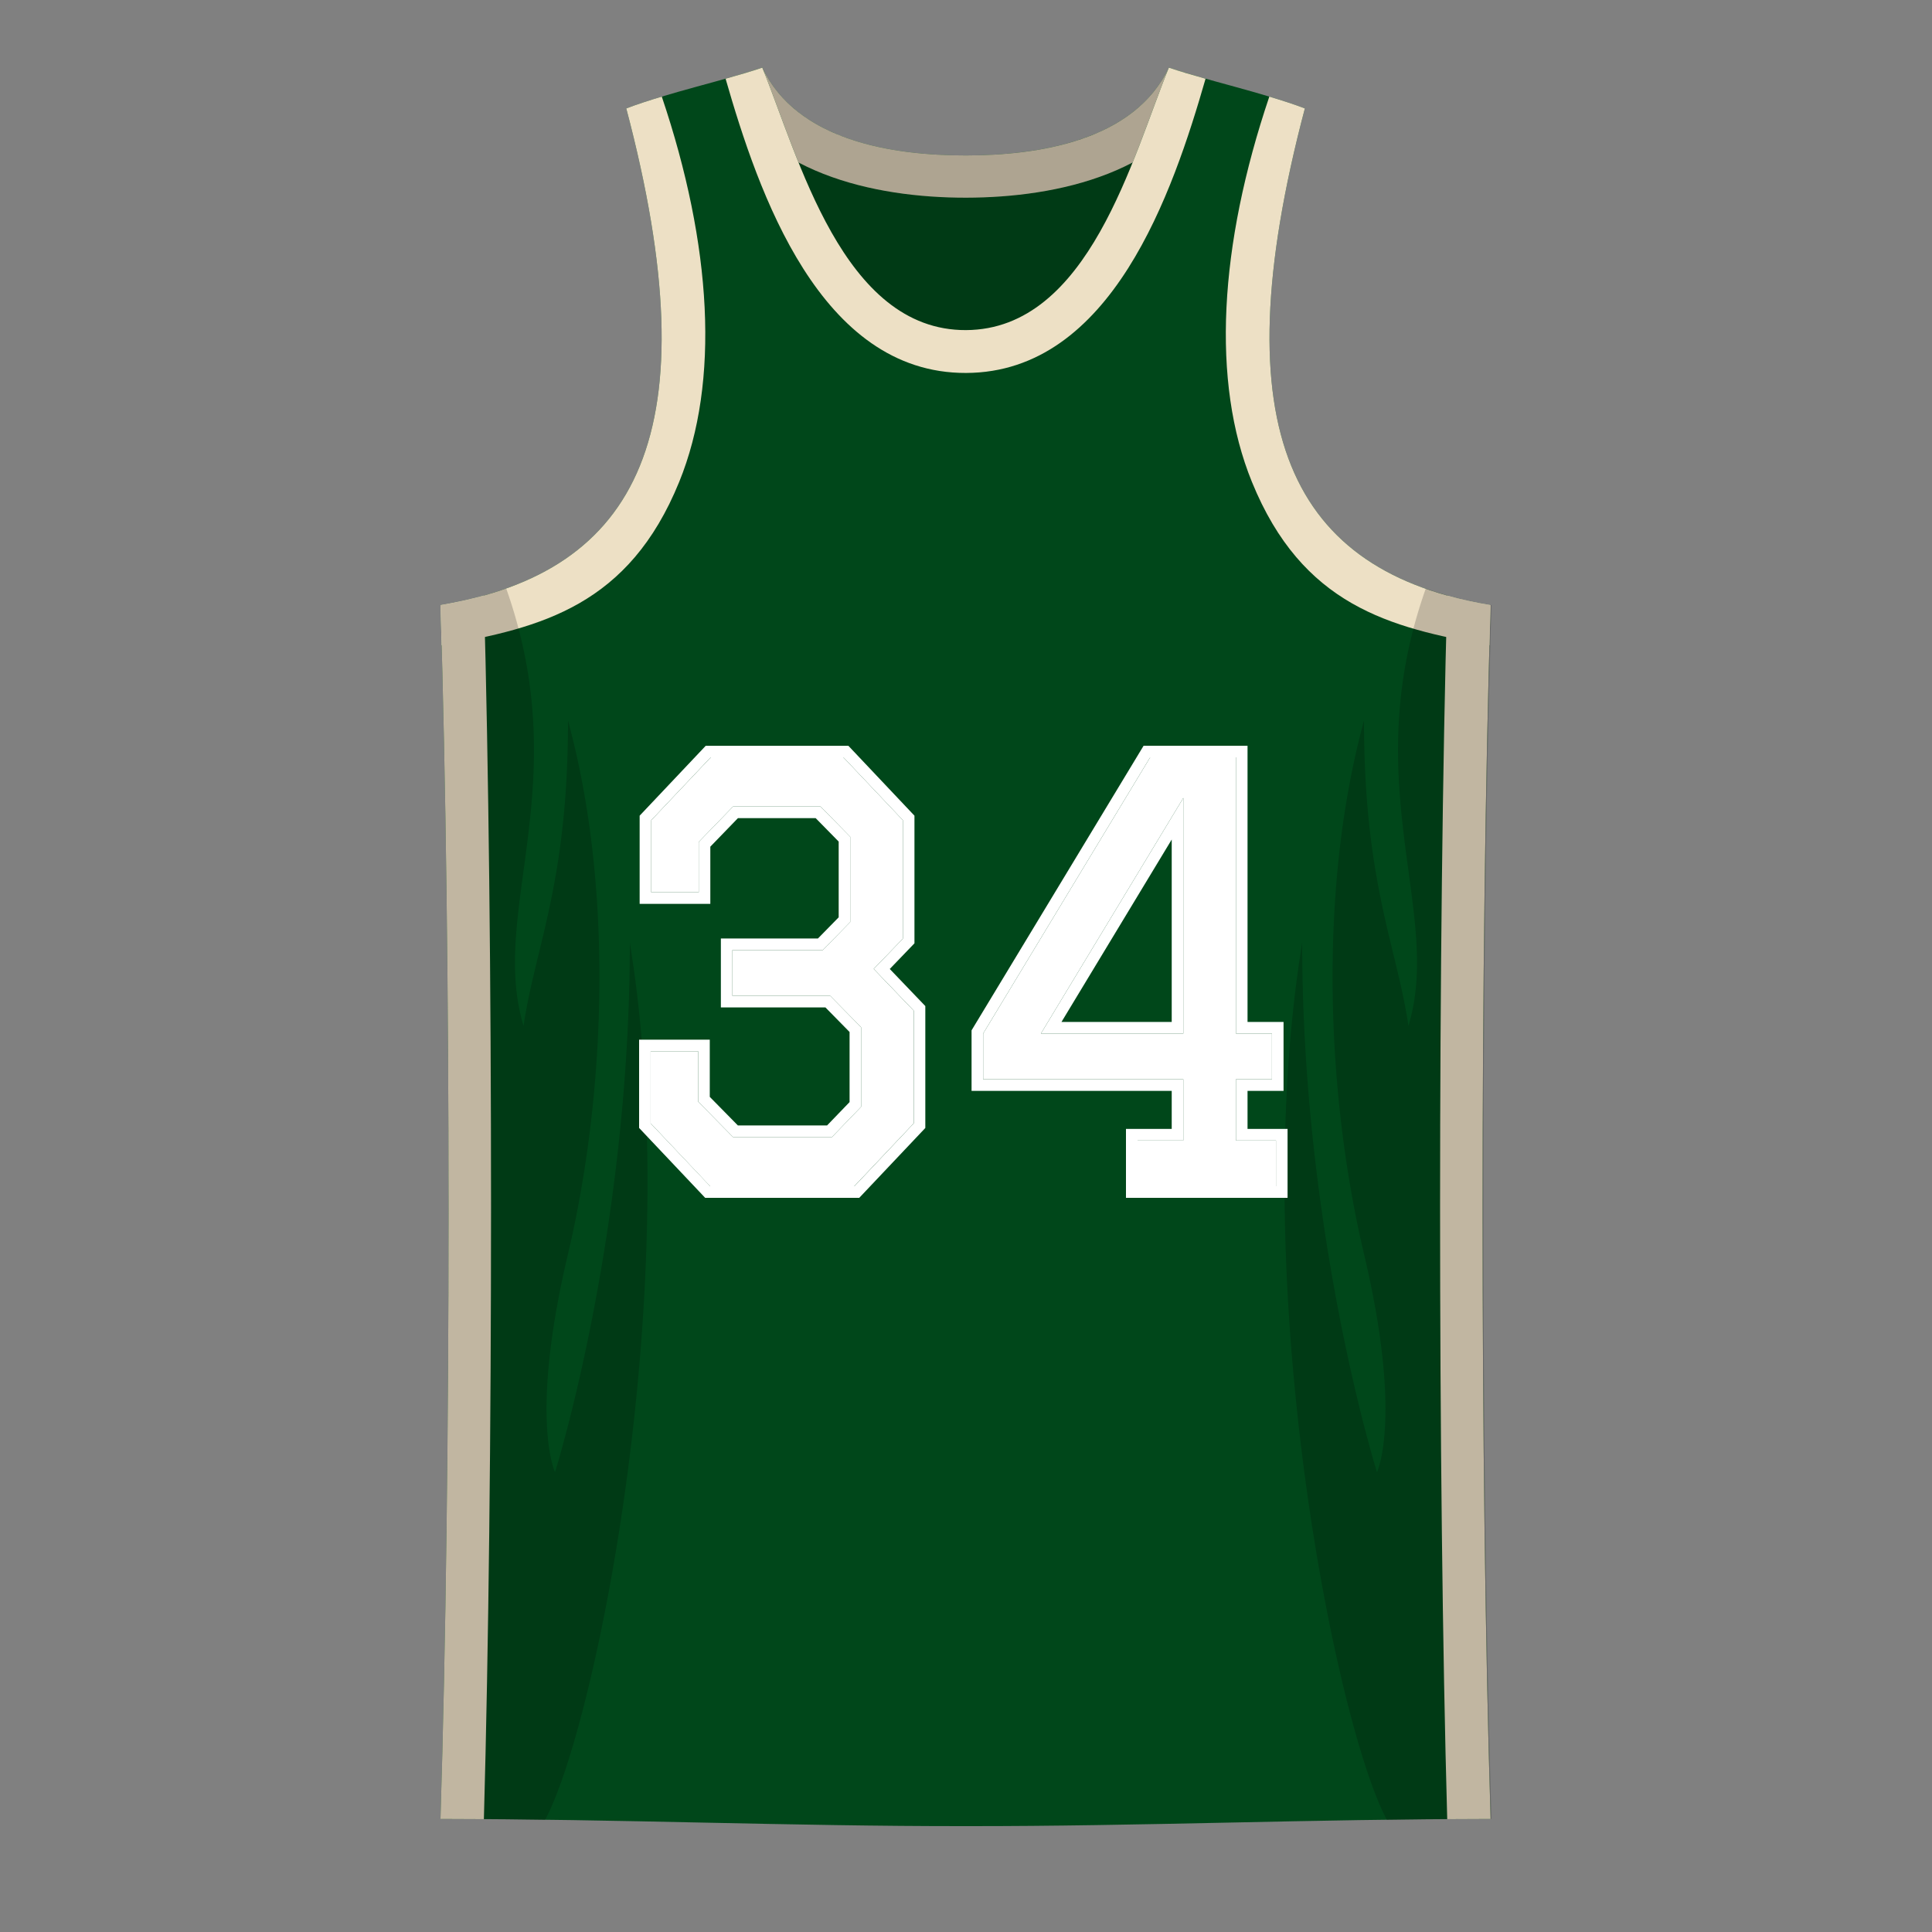 <svg xmlns="http://www.w3.org/2000/svg" width="500" height="500" fill="none" viewBox="0 0 500 500"><rect x="0" y="0" width="500" height="500" fill="#808080" stroke="none"/><path fill="#00471A" d="M314 99V21l-11.5-3.5c-8.97 18.94-33.7 22.7-52.5 22.73-18.85.02-43.72-3.72-52.72-22.73l-11.5 3.5v78H314Z"/><path fill="#EDE0C5" d="m185.78 21 11.5-3.5c9 19 33.87 22.75 52.72 22.73 18.8-.02 43.53-3.79 52.5-22.73L314 21c-11.23 23.7-40.08 30.13-64 30.16-23.98.02-52.97-6.4-64.22-30.16Z"/><path fill="#000" fill-opacity=".1" d="M314 99V21l-11.5-3.5c-8.97 18.94-33.7 22.7-52.5 22.73-18.85.02-43.72-3.72-52.72-22.73l-11.5 3.5v78H314Z"/><path fill="#000" fill-opacity=".1" d="M314 99V21l-11.5-3.5c-8.97 18.94-33.7 22.7-52.5 22.73-18.85.02-43.72-3.72-52.72-22.73l-11.5 3.5v78H314Z"/><path fill="#000" fill-opacity=".1" d="m185.78 21 11.5-3.5c9 19 33.87 22.75 52.72 22.73 18.8-.02 43.53-3.79 52.5-22.73L314 21c-11.23 23.7-40.08 30.13-64 30.16-23.98.02-52.97-6.4-64.22-30.16Z"/><path fill="#00471A" d="M114 156.6c2.78 89.4 2.78 224.4 0 314.14 45.3 0 90.7 1.91 136 1.86 45.3.05 90.47-1.86 135.77-1.86C383 381 383 246 385.77 156.6 334.5 148 315.5 112 337.7 28.06 327 24 311.5 20.6 302.5 17.5c-9.37 22.95-20.69 67.78-52.5 67.93-31.93.15-43.36-45-52.72-67.93-9 3.11-24.5 6.5-35.2 10.56C184.28 112 165.28 148 114 156.6Z"/><path fill="#EDE0C5" d="M197.28 17.5c9.36 22.93 20.79 68.08 52.72 67.93 31.81-.15 43.13-44.98 52.5-67.93 2.69.93 5.95 1.88 9.5 2.87-8.46 29.4-24.32 76.04-62 76.15-37.8.12-53.76-46.73-62.22-76.15 3.54-.99 6.8-1.94 9.5-2.87ZM125.23 470.8c2.47-88.04 2.47-229.1 0-316.67-3.56 1-7.3 1.81-11.23 2.47 2.78 89.4 2.78 224.4 0 314.14 3.8 0 7.53.02 11.23.05ZM374.54 470.8c-2.47-88.04-2.46-229.1.01-316.67 3.55 1 7.3 1.81 11.22 2.47-2.77 89.4-2.77 224.4 0 314.14-3.79 0-7.52.02-11.23.05Z"/><path fill="#EDE0C5" d="M337.7 28.06c-2.8-1.07-5.94-2.08-9.2-3.06-13 38.5-15.07 73.82-4.5 99.73 12.99 31.87 35.5 37.77 61.47 42.27l.3-10.4C334.5 148 315.5 112 337.7 28.06ZM162.08 28.06c2.8-1.07 5.93-2.08 9.19-3.06 13 38.5 15.07 73.82 4.5 99.73-12.98 31.87-35.5 37.77-61.47 42.27l-.3-10.4c51.28-8.6 70.28-44.6 48.08-128.54Z"/><path fill="#000" fill-opacity=".1" d="M114 470.74c9.2 0 18.04.1 27.06.26C154 447 177.5 333 163 244c0 75.5-19.36 137-19.36 137s-6.73-13.89 3.36-56.5c9.61-40.6 12-94 0-138 0 42-8.5 58.5-11.5 79-9-29.5 13.45-62.5-4.5-113.2a100.17 100.17 0 0 1-17 4.3c2.78 89.41 2.78 224.4 0 314.14ZM386 470.74c-9.2 0-18.04.1-27.06.26C346 447 322.5 333 337 244c0 75.5 19.36 137 19.36 137s6.73-13.89-3.36-56.5c-9.61-40.6-12-94 0-138 0 42 8.5 58.5 11.5 79 9-29.5-13.45-62.5 4.5-113.2 5.2 1.85 10.87 3.27 17 4.3-2.77 89.41-2.77 224.4 0 314.14Z"/><path fill="#000" fill-opacity=".1" d="M114 470.74c9.2 0 18.04.1 27.06.26C154 447 177.5 333 163 244c0 75.5-19.36 137-19.36 137s-6.73-13.89 3.36-56.5c9.61-40.6 12-94 0-138 0 42-8.5 58.5-11.5 79-9-29.5 13.45-62.5-4.5-113.2a100.17 100.17 0 0 1-17 4.3c2.78 89.41 2.78 224.4 0 314.14ZM386 470.74c-9.2 0-18.04.1-27.06.26C346 447 322.5 333 337 244c0 75.5 19.36 137 19.36 137s6.73-13.89-3.36-56.5c-9.61-40.6-12-94 0-138 0 42 8.5 58.5 11.5 79 9-29.5-13.45-62.5 4.5-113.2 5.2 1.85 10.87 3.27 17 4.3-2.77 89.41-2.77 224.4 0 314.14Z"/><path fill="#fff" d="M189.56 257.72v-11.84h23.38l7.1-7.26v-22.05l-7.69-7.84h-22.64l-8.88 9.17v13.03h-12.29v-18.65l15.4-16.28h34.33l15.4 16.28v30.64l-7.56 7.84 10.36 10.8v29.16L221.08 307h-37.3l-15.39-16.28v-18.65h12.29v13.03l9.03 9.17h25.6l7.55-7.84v-20.57l-8-8.14h-25.3ZM294.4 295.16h11.84v-15.84h-51.8v-11.84L297.66 196h22.2v71.48h9.32v11.84h-9.32v15.84h10.36V307H294.4v-11.84Zm11.84-27.68v-60.97l-36.85 60.97h36.85Z"/><path fill="#fff" fill-rule="evenodd" d="M186.56 260.72v-17.84h25.12l5.37-5.48v-19.6l-5.96-6.07h-20.11l-7.15 7.39v14.8h-18.29V211.1l17.1-18.09h36.92l17.1 18.09v33.03l-6.39 6.64 9.2 9.6v31.55L222.37 310H182.5l-17.1-18.09v-22.84h18.29v14.8l7.28 7.4h23.07l5.83-6.05v-18.14l-6.25-6.36h-27.05Zm28.3-3 8 8.14v20.57l-7.55 7.84h-25.6l-9.03-9.17v-13.03h-12.29v18.65L183.8 307h37.3l15.38-16.28v-29.16l-10.36-10.8 7.55-7.84v-30.64L218.27 196h-34.34l-15.39 16.28v18.65h12.29V217.9l8.88-9.17h22.64l7.7 7.84v22.05l-7.1 7.26h-23.4v11.84h25.32Zm76.54 34.44h11.84v-9.84h-51.8v-15.67L295.96 193h26.9v71.48h9.32v17.84h-9.32v9.84h10.36V310H291.4v-17.84Zm28.46 3v-15.84h9.32v-11.84h-9.32V196h-22.2l-43.22 71.48v11.84h51.8v15.84H294.4V307h35.82v-11.84h-10.36Zm-13.62-88.65-36.85 60.97h36.85v-60.97Zm-3 10.76-28.53 47.21h28.53v-47.2Z" clip-rule="evenodd"/></svg>